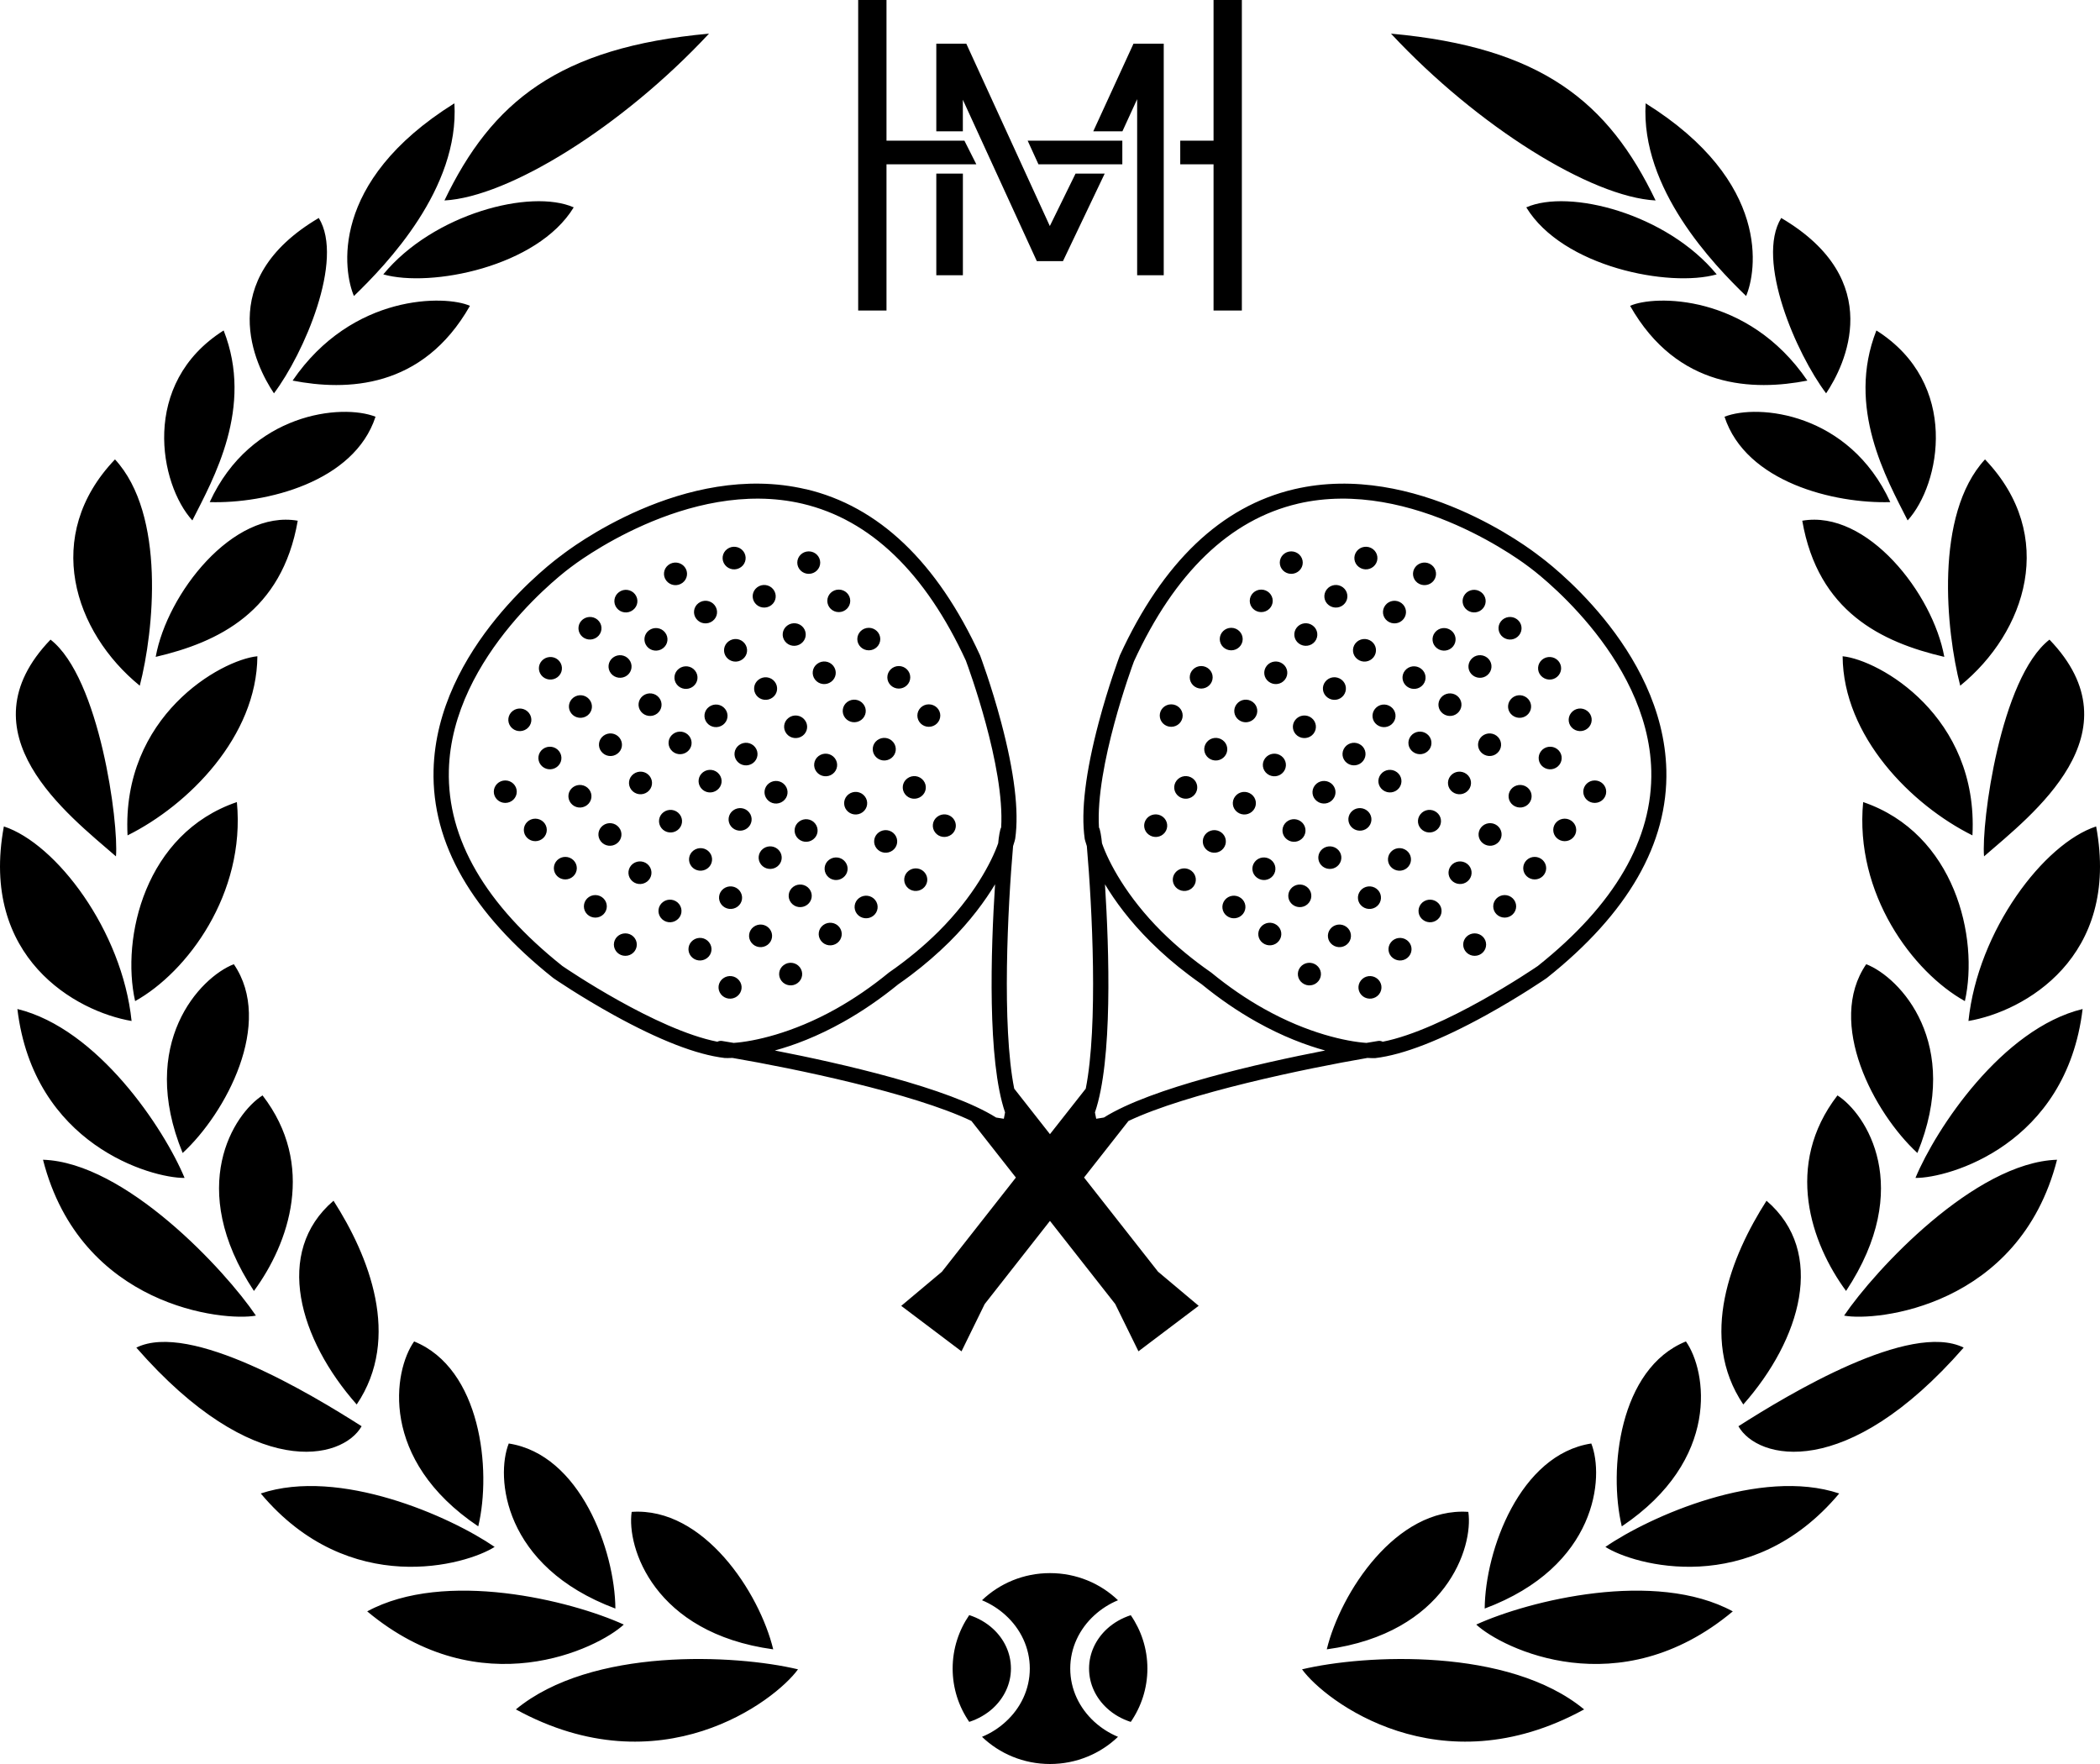 <svg width="50" height="42" viewBox="0 0 50 42" fill="none" xmlns="http://www.w3.org/2000/svg">
<path d="M25 37.455C25.63 37.455 26.202 37.701 26.619 38.101C26.408 38.188 26.217 38.312 26.055 38.46C25.701 38.784 25.482 39.232 25.482 39.727C25.482 40.223 25.701 40.669 26.055 40.994C26.217 41.142 26.408 41.265 26.619 41.353C26.201 41.753 25.63 42 25 42C24.37 42 23.798 41.753 23.381 41.353C23.593 41.266 23.784 41.142 23.945 40.994C24.3 40.671 24.519 40.223 24.519 39.727C24.519 39.232 24.3 38.784 23.945 38.46C23.784 38.312 23.593 38.189 23.381 38.101C23.799 37.701 24.37 37.455 25 37.455ZM12.283 40.7C14.077 39.217 17.503 39.389 19 39.746C18.457 40.498 15.725 42.586 12.283 40.7ZM31.001 39.746C32.498 39.389 35.924 39.218 37.717 40.7C34.275 42.586 31.544 40.498 31.001 39.746ZM26.923 38.457C27.173 38.82 27.319 39.257 27.319 39.727C27.319 40.198 27.172 40.635 26.923 40.998C26.708 40.929 26.515 40.818 26.36 40.675C26.094 40.432 25.93 40.097 25.93 39.727C25.93 39.358 26.095 39.023 26.36 38.78C26.517 38.637 26.709 38.526 26.923 38.457ZM23.077 38.455C23.293 38.524 23.485 38.636 23.641 38.779C23.907 39.022 24.07 39.357 24.07 39.727C24.07 40.096 23.905 40.43 23.641 40.673C23.484 40.816 23.291 40.928 23.077 40.997C22.827 40.634 22.682 40.197 22.682 39.727C22.682 39.256 22.828 38.818 23.077 38.455ZM8.743 38.366C10.595 37.363 13.592 38.107 14.852 38.68C14.237 39.25 11.447 40.625 8.743 38.366ZM35.149 38.68C36.409 38.107 39.406 37.363 41.257 38.366C38.553 40.626 35.763 39.25 35.149 38.68ZM15.04 35.997C16.756 35.879 18.084 37.923 18.41 39.27C15.569 38.882 14.916 36.839 15.04 35.997ZM34.96 35.997C35.085 36.839 34.431 38.882 31.59 39.27C31.917 37.923 33.244 35.879 34.96 35.997ZM12.113 34.369C13.812 34.63 14.641 36.913 14.652 38.299C11.971 37.297 11.799 35.162 12.113 34.369ZM37.888 34.369C38.201 35.162 38.031 37.297 35.35 38.299C35.361 36.913 36.189 34.63 37.888 34.369ZM6.209 35.559C8.08 34.935 10.713 36.101 11.777 36.831C11.115 37.257 8.318 38.074 6.209 35.559ZM38.224 36.831C39.287 36.101 41.92 34.935 43.791 35.559C41.682 38.074 38.885 37.257 38.224 36.831ZM9.86 31.939C11.449 32.582 11.709 34.993 11.387 36.342C9.021 34.752 9.365 32.639 9.86 31.939ZM40.141 31.939C40.635 32.639 40.98 34.752 38.614 36.342C38.292 34.993 38.552 32.582 40.141 31.939ZM3.246 32.086C4.525 31.453 7.416 33.197 8.61 33.958C8.156 34.758 6.039 35.283 3.246 32.086ZM41.391 33.958C42.584 33.197 45.476 31.453 46.754 32.086C43.962 35.283 41.844 34.758 41.391 33.958ZM7.941 28.589C8.78 29.898 9.568 31.846 8.493 33.44C7.127 31.896 6.509 29.814 7.941 28.589ZM42.06 28.589C43.492 29.815 42.873 31.896 41.507 33.44C40.432 31.846 41.221 29.898 42.06 28.589ZM13.365 13.224C13.523 13.1 16.288 10.969 19.185 11.648L19.184 11.646C20.918 12.051 22.314 13.382 23.334 15.602L23.339 15.614C23.341 15.621 23.605 16.321 23.837 17.197C24.153 18.385 24.265 19.316 24.172 19.966L24.169 19.98C24.167 19.99 24.154 20.049 24.121 20.145C23.995 21.593 23.849 24.424 24.148 25.92L24.999 27.004L25.851 25.921C26.149 24.425 26.003 21.594 25.877 20.145C25.845 20.049 25.831 19.991 25.828 19.981L25.826 19.968C25.733 19.317 25.846 18.386 26.161 17.198C26.391 16.33 26.652 15.636 26.659 15.616L26.663 15.605C27.683 13.385 29.08 12.054 30.814 11.648C33.706 10.971 36.471 13.098 36.632 13.225C36.795 13.342 39.603 15.419 39.675 18.336C39.717 20.083 38.762 21.748 36.833 23.282L36.824 23.289C36.815 23.296 36.193 23.723 35.391 24.166C34.301 24.768 33.41 25.114 32.745 25.193H32.732C32.722 25.195 32.661 25.195 32.557 25.189C31.097 25.44 28.267 26.026 26.868 26.69L25.811 28.036L27.572 30.278L28.54 31.091L27.823 31.632L27.106 32.174L26.553 31.048L24.999 29.069L23.445 31.049L22.893 32.175L22.175 31.633L21.458 31.092L22.427 30.279L24.188 28.037L23.129 26.689C21.731 26.023 18.901 25.439 17.441 25.189C17.338 25.194 17.278 25.192 17.267 25.19H17.252C16.587 25.112 15.698 24.767 14.608 24.165C13.812 23.725 13.194 23.302 13.175 23.288L13.165 23.28C11.236 21.745 10.28 20.082 10.323 18.335C10.395 15.419 13.201 13.342 13.365 13.224ZM1.024 27.613C2.981 27.676 5.357 30.236 6.093 31.324C5.337 31.469 1.921 31.121 1.024 27.613ZM48.977 27.613C48.08 31.121 44.663 31.469 43.907 31.324C44.644 30.236 47.019 27.676 48.977 27.613ZM6.251 26.081C7.527 27.736 6.884 29.598 6.046 30.737C4.414 28.267 5.574 26.512 6.251 26.081ZM43.749 26.081C44.426 26.512 45.587 28.267 43.954 30.737C43.116 29.598 42.474 27.736 43.749 26.081ZM0.414 24.024C2.332 24.492 3.904 26.867 4.395 28.046C3.603 28.053 0.801 27.257 0.414 24.024ZM49.586 24.024C49.199 27.258 46.397 28.053 45.606 28.046C46.097 26.868 47.669 24.492 49.586 24.024ZM5.567 22.957C6.526 24.356 5.379 26.503 4.349 27.452C3.278 24.843 4.76 23.271 5.567 22.957ZM44.434 22.957C45.24 23.271 46.723 24.843 45.652 27.452C44.621 26.503 43.475 24.356 44.434 22.957ZM23.692 21.055C23.453 21.451 23.106 21.927 22.602 22.429C22.325 22.702 22.021 22.967 21.691 23.216C21.591 23.292 21.49 23.364 21.387 23.436C20.965 23.78 20.526 24.081 20.082 24.33C19.459 24.68 18.901 24.888 18.448 25.012C20.008 25.316 22.589 25.898 23.717 26.608L23.901 26.637L23.93 26.486C23.506 25.249 23.591 22.623 23.692 21.055ZM26.309 21.055C26.408 22.623 26.495 25.248 26.07 26.486L26.1 26.637L26.283 26.608C27.413 25.897 29.992 25.315 31.552 25.012C31.1 24.887 30.541 24.68 29.918 24.33C29.473 24.081 29.034 23.78 28.613 23.436C28.511 23.364 28.409 23.291 28.31 23.216C27.98 22.968 27.675 22.704 27.399 22.429C26.894 21.928 26.547 21.452 26.309 21.055ZM19.105 11.993C16.367 11.352 13.632 13.473 13.593 13.503L13.589 13.506L13.586 13.508C13.557 13.529 10.753 15.581 10.687 18.346C10.648 19.974 11.558 21.541 13.39 23C13.508 23.081 15.626 24.517 17.08 24.803C17.114 24.785 17.153 24.779 17.193 24.785C17.219 24.79 17.318 24.805 17.469 24.831C17.945 24.798 18.866 24.603 19.904 24.021C20.332 23.781 20.756 23.491 21.162 23.158L21.167 23.154L21.173 23.15C21.605 22.851 21.999 22.523 22.345 22.18C23.184 21.344 23.611 20.521 23.766 20.078C23.779 19.929 23.812 19.73 23.837 19.703C23.927 18.252 23.052 15.878 23.002 15.744H23.004C22.034 13.634 20.721 12.373 19.105 11.993ZM36.41 13.503C36.383 13.482 33.642 11.35 30.898 11.993H30.9C29.284 12.373 27.971 13.634 27 15.744C26.949 15.879 26.077 18.253 26.166 19.703C26.192 19.731 26.224 19.928 26.238 20.078C26.392 20.522 26.818 21.344 27.658 22.18C28.004 22.523 28.399 22.851 28.83 23.15L28.836 23.154L28.841 23.158C29.247 23.491 29.671 23.782 30.099 24.021C31.138 24.604 32.058 24.798 32.534 24.831C32.685 24.805 32.782 24.79 32.81 24.785C32.85 24.778 32.888 24.786 32.922 24.803C34.376 24.517 36.496 23.081 36.614 23C38.447 21.541 39.355 19.974 39.316 18.346C39.248 15.581 36.446 13.529 36.417 13.508L36.413 13.506L36.41 13.503ZM0.092 19.677C1.334 20.084 2.908 22.15 3.133 24.309C1.816 24.086 -0.488 22.804 0.092 19.677ZM49.908 19.677C50.489 22.804 48.185 24.086 46.868 24.309C47.093 22.15 48.666 20.084 49.908 19.677ZM5.64 19.097C5.849 21.28 4.458 23.146 3.217 23.836C2.88 22.327 3.452 19.843 5.64 19.097ZM44.361 19.097C46.549 19.844 47.121 22.327 46.783 23.836C45.543 23.146 44.153 21.28 44.361 19.097ZM17.215 23.296C17.336 23.205 17.507 23.226 17.6 23.345C17.693 23.463 17.671 23.63 17.55 23.722C17.429 23.813 17.258 23.791 17.165 23.673C17.072 23.554 17.095 23.386 17.215 23.296ZM32.402 23.345C32.495 23.227 32.664 23.205 32.785 23.296C32.905 23.386 32.928 23.554 32.835 23.673C32.743 23.79 32.571 23.813 32.45 23.722C32.33 23.63 32.309 23.463 32.402 23.345ZM18.657 22.98C18.778 22.888 18.949 22.91 19.042 23.028C19.135 23.147 19.113 23.314 18.992 23.405C18.872 23.497 18.7 23.474 18.608 23.356C18.515 23.238 18.538 23.07 18.657 22.98ZM30.959 23.028C31.051 22.911 31.223 22.888 31.344 22.98C31.464 23.07 31.487 23.238 31.394 23.356C31.301 23.475 31.13 23.497 31.009 23.405C30.888 23.314 30.866 23.147 30.959 23.028ZM16.499 22.387C16.62 22.296 16.79 22.317 16.883 22.436C16.976 22.554 16.955 22.721 16.834 22.812C16.713 22.904 16.543 22.882 16.449 22.764C16.356 22.645 16.38 22.477 16.499 22.387ZM33.117 22.436C33.209 22.319 33.38 22.296 33.501 22.387C33.621 22.477 33.644 22.645 33.551 22.764C33.458 22.882 33.287 22.904 33.166 22.812C33.045 22.721 33.024 22.554 33.117 22.436ZM14.889 22.223C15.04 22.223 15.162 22.342 15.162 22.49C15.162 22.638 15.04 22.758 14.889 22.758C14.738 22.758 14.617 22.638 14.616 22.49C14.616 22.342 14.738 22.223 14.889 22.223ZM35.111 22.223C35.262 22.223 35.384 22.342 35.384 22.49C35.384 22.638 35.262 22.758 35.111 22.758C34.961 22.758 34.838 22.638 34.838 22.49C34.838 22.342 34.961 22.223 35.111 22.223ZM17.942 22.069C18.062 21.978 18.233 22 18.326 22.118C18.419 22.237 18.396 22.405 18.277 22.495C18.156 22.586 17.984 22.564 17.892 22.446C17.799 22.328 17.822 22.159 17.942 22.069ZM31.674 22.118C31.767 22 31.938 21.978 32.059 22.069C32.178 22.159 32.202 22.328 32.109 22.446C32.017 22.564 31.845 22.586 31.724 22.495C31.603 22.404 31.581 22.237 31.674 22.118ZM19.6 22.026C19.721 21.935 19.893 21.958 19.985 22.075C20.077 22.194 20.054 22.362 19.935 22.452C19.814 22.543 19.643 22.522 19.55 22.403C19.457 22.285 19.48 22.116 19.6 22.026ZM30.017 22.075C30.11 21.957 30.28 21.935 30.401 22.026C30.52 22.116 30.544 22.285 30.45 22.403C30.358 22.521 30.187 22.543 30.066 22.452C29.945 22.361 29.924 22.194 30.017 22.075ZM15.784 21.477C15.905 21.385 16.077 21.408 16.169 21.525C16.262 21.644 16.239 21.812 16.119 21.902C15.998 21.994 15.828 21.972 15.735 21.854C15.642 21.735 15.665 21.567 15.784 21.477ZM33.831 21.525C33.923 21.408 34.095 21.385 34.216 21.477C34.336 21.567 34.359 21.735 34.266 21.854C34.173 21.972 34.002 21.994 33.881 21.902C33.761 21.812 33.739 21.644 33.831 21.525ZM20.454 21.382C20.575 21.291 20.747 21.313 20.839 21.431C20.932 21.549 20.909 21.718 20.789 21.808C20.668 21.899 20.496 21.876 20.404 21.759C20.312 21.64 20.335 21.472 20.454 21.382ZM29.161 21.431C29.253 21.313 29.425 21.291 29.546 21.382C29.666 21.472 29.689 21.64 29.596 21.759C29.503 21.877 29.332 21.899 29.211 21.808C29.091 21.718 29.069 21.549 29.161 21.431ZM14.175 21.311C14.326 21.312 14.448 21.432 14.448 21.58C14.448 21.728 14.326 21.848 14.175 21.848C14.024 21.848 13.902 21.728 13.902 21.58C13.902 21.432 14.024 21.311 14.175 21.311ZM35.825 21.311C35.976 21.311 36.099 21.432 36.099 21.58C36.099 21.728 35.976 21.848 35.825 21.848C35.675 21.847 35.553 21.728 35.553 21.58C35.553 21.432 35.675 21.312 35.825 21.311ZM17.227 21.16C17.348 21.069 17.52 21.092 17.611 21.209C17.704 21.328 17.683 21.495 17.562 21.586C17.441 21.677 17.269 21.654 17.177 21.537C17.084 21.419 17.107 21.25 17.227 21.16ZM32.389 21.209C32.481 21.092 32.653 21.069 32.774 21.16C32.893 21.25 32.916 21.419 32.824 21.537C32.732 21.654 32.56 21.677 32.439 21.586C32.318 21.495 32.296 21.328 32.389 21.209ZM18.885 21.116C19.006 21.025 19.178 21.048 19.27 21.165C19.363 21.284 19.341 21.451 19.22 21.542C19.099 21.633 18.928 21.612 18.835 21.493C18.742 21.375 18.765 21.206 18.885 21.116ZM30.731 21.165C30.823 21.048 30.994 21.025 31.115 21.116C31.235 21.206 31.258 21.375 31.165 21.493C31.072 21.612 30.901 21.633 30.78 21.542C30.66 21.451 30.638 21.284 30.731 21.165ZM27.981 20.78C28.074 20.662 28.244 20.641 28.365 20.732C28.485 20.823 28.508 20.991 28.415 21.109C28.322 21.228 28.151 21.248 28.03 21.157C27.91 21.066 27.888 20.899 27.981 20.78ZM21.636 20.732C21.757 20.641 21.928 20.662 22.021 20.78C22.114 20.899 22.092 21.066 21.971 21.157C21.85 21.248 21.678 21.227 21.586 21.109C21.493 20.991 21.516 20.823 21.636 20.732ZM15.069 20.566C15.19 20.475 15.361 20.496 15.454 20.614C15.547 20.733 15.524 20.902 15.405 20.992C15.284 21.083 15.113 21.062 15.02 20.943C14.927 20.825 14.95 20.657 15.069 20.566ZM34.546 20.614C34.638 20.497 34.81 20.475 34.931 20.566C35.051 20.657 35.074 20.825 34.981 20.943C34.889 21.061 34.717 21.083 34.596 20.992C34.475 20.901 34.453 20.733 34.546 20.614ZM19.739 20.472C19.86 20.381 20.031 20.401 20.124 20.52C20.217 20.638 20.195 20.805 20.074 20.896C19.954 20.988 19.784 20.967 19.691 20.849C19.598 20.73 19.62 20.562 19.739 20.472ZM29.876 20.52C29.968 20.402 30.14 20.381 30.261 20.472C30.38 20.562 30.403 20.73 30.31 20.849C30.217 20.967 30.047 20.988 29.926 20.896C29.805 20.805 29.783 20.638 29.876 20.52ZM13.46 20.402C13.611 20.402 13.734 20.523 13.734 20.671C13.733 20.819 13.611 20.938 13.46 20.939C13.309 20.939 13.187 20.819 13.187 20.671C13.187 20.523 13.309 20.402 13.46 20.402ZM36.54 20.402C36.691 20.402 36.814 20.523 36.814 20.671C36.813 20.819 36.691 20.939 36.54 20.939C36.39 20.938 36.267 20.819 36.267 20.671C36.267 20.523 36.389 20.402 36.54 20.402ZM33.104 20.298C33.197 20.18 33.368 20.159 33.489 20.25C33.608 20.34 33.631 20.509 33.538 20.627C33.445 20.745 33.275 20.766 33.154 20.675C33.034 20.585 33.011 20.416 33.104 20.298ZM16.512 20.25C16.633 20.159 16.805 20.181 16.897 20.298C16.99 20.416 16.967 20.585 16.847 20.675C16.726 20.766 16.555 20.744 16.463 20.627C16.37 20.509 16.392 20.34 16.512 20.25ZM18.17 20.207C18.291 20.116 18.463 20.139 18.555 20.256C18.648 20.374 18.626 20.542 18.505 20.633C18.384 20.724 18.212 20.701 18.12 20.584C18.027 20.465 18.05 20.297 18.17 20.207ZM31.445 20.256C31.537 20.139 31.709 20.116 31.83 20.207C31.95 20.297 31.973 20.465 31.88 20.584C31.788 20.701 31.616 20.724 31.495 20.633C31.375 20.542 31.353 20.374 31.445 20.256ZM1.203 15.229C2.373 16.14 2.829 19.597 2.761 20.39C1.624 19.401 -0.936 17.454 1.203 15.229ZM48.797 15.229C50.937 17.454 48.376 19.401 47.239 20.39C47.172 19.597 47.628 16.14 48.797 15.229ZM20.92 19.821C21.041 19.73 21.212 19.752 21.305 19.87C21.398 19.989 21.375 20.157 21.255 20.247C21.134 20.338 20.962 20.316 20.87 20.198C20.777 20.08 20.8 19.911 20.92 19.821ZM28.695 19.87C28.789 19.752 28.959 19.73 29.08 19.821C29.2 19.911 29.223 20.08 29.13 20.198C29.038 20.316 28.866 20.338 28.745 20.247C28.625 20.156 28.602 19.989 28.695 19.87ZM14.355 19.655C14.476 19.564 14.646 19.586 14.739 19.704C14.833 19.823 14.809 19.991 14.69 20.081C14.569 20.172 14.398 20.151 14.305 20.032C14.212 19.914 14.235 19.745 14.355 19.655ZM35.261 19.704C35.354 19.586 35.525 19.564 35.646 19.655C35.765 19.745 35.788 19.914 35.696 20.032C35.602 20.151 35.432 20.172 35.311 20.081C35.191 19.991 35.168 19.823 35.261 19.704ZM19.026 19.561C19.146 19.47 19.318 19.492 19.409 19.609C19.502 19.728 19.481 19.895 19.361 19.986C19.24 20.078 19.069 20.056 18.976 19.938C18.883 19.819 18.906 19.651 19.026 19.561ZM30.592 19.609C30.685 19.491 30.856 19.469 30.977 19.561C31.096 19.651 31.119 19.819 31.027 19.938C30.933 20.056 30.763 20.078 30.642 19.986C30.522 19.896 30.499 19.728 30.592 19.609ZM12.745 19.492C12.896 19.492 13.019 19.612 13.019 19.76C13.019 19.908 12.896 20.028 12.745 20.028C12.594 20.028 12.472 19.908 12.472 19.76C12.472 19.612 12.595 19.492 12.745 19.492ZM37.255 19.492C37.406 19.492 37.528 19.612 37.529 19.76C37.529 19.908 37.406 20.028 37.255 20.028C37.104 20.028 36.982 19.908 36.982 19.76C36.982 19.612 37.104 19.492 37.255 19.492ZM27.299 19.494C27.391 19.377 27.563 19.355 27.684 19.446C27.803 19.536 27.827 19.705 27.734 19.823C27.64 19.942 27.47 19.962 27.349 19.871C27.229 19.781 27.206 19.613 27.299 19.494ZM22.317 19.446C22.438 19.355 22.608 19.376 22.701 19.494C22.794 19.613 22.771 19.781 22.652 19.871C22.531 19.962 22.359 19.941 22.267 19.823C22.174 19.705 22.197 19.536 22.317 19.446ZM6.128 15.625C6.115 17.531 4.493 19.166 3.037 19.89C2.89 17.051 5.255 15.714 6.128 15.625ZM43.872 15.625C44.745 15.714 47.111 17.051 46.963 19.89C45.507 19.166 43.886 17.531 43.872 15.625ZM15.797 19.339C15.918 19.248 16.089 19.269 16.182 19.388C16.275 19.506 16.252 19.675 16.132 19.765C16.011 19.856 15.841 19.834 15.748 19.716C15.655 19.597 15.678 19.429 15.797 19.339ZM33.819 19.388C33.912 19.269 34.083 19.248 34.203 19.339C34.323 19.429 34.345 19.597 34.252 19.716C34.159 19.834 33.989 19.856 33.868 19.765C33.747 19.673 33.725 19.506 33.819 19.388ZM17.454 19.297C17.575 19.206 17.747 19.227 17.839 19.345C17.932 19.463 17.909 19.631 17.789 19.722C17.668 19.813 17.498 19.792 17.404 19.674C17.311 19.555 17.335 19.387 17.454 19.297ZM32.161 19.345C32.253 19.227 32.425 19.206 32.546 19.297C32.666 19.387 32.689 19.555 32.596 19.674C32.504 19.791 32.332 19.813 32.211 19.722C32.092 19.631 32.068 19.463 32.161 19.345ZM20.205 18.911C20.326 18.82 20.497 18.841 20.59 18.96C20.683 19.078 20.661 19.246 20.54 19.337C20.419 19.428 20.247 19.405 20.155 19.288C20.063 19.17 20.086 19.001 20.205 18.911ZM29.41 18.96C29.503 18.841 29.674 18.82 29.795 18.911C29.915 19.001 29.938 19.17 29.845 19.288C29.753 19.405 29.581 19.428 29.46 19.337C29.339 19.246 29.317 19.078 29.41 18.96ZM13.64 18.745C13.761 18.654 13.933 18.677 14.025 18.794C14.118 18.913 14.096 19.08 13.975 19.171C13.854 19.262 13.684 19.241 13.591 19.122C13.498 19.004 13.52 18.835 13.64 18.745ZM35.976 18.794C36.068 18.677 36.24 18.654 36.361 18.745C36.48 18.835 36.503 19.004 36.41 19.122C36.319 19.239 36.147 19.262 36.026 19.171C35.905 19.08 35.883 18.913 35.976 18.794ZM18.309 18.65C18.43 18.559 18.601 18.581 18.694 18.699C18.787 18.818 18.765 18.985 18.644 19.076C18.523 19.167 18.353 19.146 18.26 19.027C18.167 18.909 18.189 18.741 18.309 18.65ZM31.307 18.699C31.4 18.581 31.571 18.559 31.692 18.65C31.811 18.741 31.834 18.909 31.74 19.027C31.649 19.145 31.477 19.167 31.357 19.076C31.236 18.985 31.214 18.818 31.307 18.699ZM12.03 18.582C12.181 18.582 12.304 18.702 12.304 18.85C12.304 18.998 12.181 19.117 12.03 19.117C11.88 19.117 11.757 18.997 11.757 18.85C11.757 18.702 11.88 18.582 12.03 18.582ZM37.97 18.582C38.121 18.582 38.243 18.702 38.243 18.85C38.243 18.998 38.121 19.117 37.97 19.117C37.819 19.117 37.697 18.998 37.697 18.85C37.697 18.702 37.819 18.582 37.97 18.582ZM21.601 18.535C21.722 18.444 21.892 18.465 21.986 18.584C22.079 18.703 22.057 18.87 21.936 18.961C21.815 19.052 21.644 19.031 21.551 18.912C21.458 18.794 21.481 18.625 21.601 18.535ZM28.015 18.584C28.108 18.465 28.279 18.444 28.4 18.535C28.519 18.625 28.542 18.794 28.449 18.912C28.356 19.031 28.186 19.052 28.065 18.961C27.944 18.87 27.922 18.703 28.015 18.584ZM15.083 18.429C15.204 18.338 15.374 18.359 15.467 18.477C15.56 18.596 15.538 18.764 15.418 18.855C15.297 18.946 15.127 18.924 15.033 18.806C14.94 18.687 14.963 18.519 15.083 18.429ZM34.533 18.477C34.627 18.359 34.796 18.338 34.917 18.429C35.037 18.519 35.06 18.687 34.967 18.806C34.874 18.924 34.703 18.946 34.582 18.855C34.462 18.763 34.44 18.596 34.533 18.477ZM16.739 18.386C16.86 18.295 17.031 18.316 17.124 18.435C17.217 18.553 17.195 18.72 17.074 18.811C16.953 18.903 16.783 18.881 16.69 18.763C16.597 18.644 16.62 18.476 16.739 18.386ZM32.876 18.435C32.969 18.316 33.14 18.295 33.261 18.386C33.381 18.476 33.404 18.644 33.311 18.763C33.219 18.88 33.047 18.903 32.926 18.811C32.805 18.72 32.783 18.553 32.876 18.435ZM19.49 18.001C19.611 17.91 19.782 17.931 19.875 18.05C19.968 18.168 19.945 18.337 19.825 18.427C19.705 18.518 19.534 18.495 19.442 18.378C19.349 18.259 19.371 18.091 19.49 18.001ZM30.125 18.05C30.218 17.931 30.389 17.91 30.51 18.001C30.63 18.091 30.653 18.259 30.56 18.378C30.467 18.496 30.296 18.518 30.175 18.427C30.054 18.335 30.032 18.168 30.125 18.05ZM12.925 17.835C13.046 17.744 13.218 17.766 13.31 17.884C13.403 18.002 13.381 18.169 13.26 18.261C13.139 18.352 12.968 18.329 12.876 18.212C12.783 18.093 12.806 17.925 12.925 17.835ZM36.692 17.884C36.783 17.766 36.956 17.744 37.076 17.835C37.196 17.925 37.219 18.093 37.126 18.212C37.033 18.33 36.862 18.352 36.741 18.261C36.622 18.171 36.599 18.002 36.692 17.884ZM17.595 17.741C17.716 17.65 17.887 17.673 17.979 17.79C18.072 17.909 18.049 18.077 17.93 18.167C17.809 18.258 17.638 18.237 17.545 18.118C17.452 18 17.475 17.831 17.595 17.741ZM32.022 17.79C32.114 17.673 32.285 17.65 32.407 17.741C32.526 17.831 32.548 18 32.455 18.118C32.363 18.235 32.191 18.258 32.071 18.167C31.951 18.077 31.929 17.909 32.022 17.79ZM20.886 17.625C21.007 17.534 21.178 17.555 21.271 17.674C21.364 17.792 21.342 17.959 21.221 18.051C21.1 18.142 20.93 18.12 20.837 18.002C20.744 17.884 20.766 17.715 20.886 17.625ZM28.73 17.674C28.822 17.556 28.994 17.534 29.114 17.625C29.234 17.715 29.257 17.884 29.164 18.002C29.071 18.12 28.9 18.142 28.779 18.051C28.659 17.959 28.637 17.792 28.73 17.674ZM14.367 17.519C14.488 17.427 14.658 17.449 14.751 17.567C14.844 17.686 14.823 17.853 14.702 17.944C14.582 18.036 14.411 18.014 14.318 17.895C14.225 17.777 14.248 17.609 14.367 17.519ZM35.249 17.567C35.341 17.45 35.513 17.427 35.634 17.519C35.753 17.609 35.776 17.777 35.683 17.895C35.59 18.014 35.42 18.035 35.299 17.944C35.178 17.853 35.156 17.686 35.249 17.567ZM16.025 17.476C16.146 17.384 16.317 17.407 16.409 17.524C16.503 17.643 16.48 17.81 16.36 17.901C16.239 17.992 16.068 17.971 15.975 17.852C15.882 17.734 15.905 17.566 16.025 17.476ZM33.591 17.524C33.683 17.407 33.855 17.384 33.976 17.476C34.095 17.566 34.118 17.734 34.026 17.852C33.932 17.971 33.762 17.992 33.641 17.901C33.52 17.81 33.498 17.643 33.591 17.524ZM18.776 17.092C18.896 17 19.069 17.023 19.16 17.141C19.253 17.259 19.232 17.426 19.111 17.518C18.99 17.608 18.819 17.586 18.727 17.469C18.634 17.35 18.656 17.182 18.776 17.092ZM30.84 17.141C30.932 17.023 31.104 17 31.225 17.092C31.344 17.182 31.367 17.35 31.274 17.469C31.182 17.586 31.011 17.608 30.89 17.518C30.769 17.426 30.747 17.259 30.84 17.141ZM12.209 16.926C12.33 16.834 12.502 16.857 12.594 16.975C12.687 17.093 12.665 17.26 12.544 17.352C12.423 17.442 12.253 17.421 12.16 17.303C12.067 17.184 12.09 17.016 12.209 16.926ZM37.407 16.975C37.5 16.856 37.67 16.834 37.791 16.926C37.911 17.016 37.933 17.184 37.84 17.303C37.748 17.42 37.577 17.442 37.456 17.352C37.337 17.262 37.313 17.093 37.407 16.975ZM16.88 16.831C17.001 16.74 17.172 16.761 17.265 16.88C17.358 16.998 17.336 17.166 17.215 17.257C17.094 17.348 16.922 17.325 16.83 17.208C16.737 17.09 16.76 16.921 16.88 16.831ZM32.736 16.88C32.83 16.761 32.999 16.74 33.12 16.831C33.24 16.921 33.263 17.09 33.17 17.208C33.077 17.326 32.906 17.348 32.785 17.257C32.664 17.166 32.644 16.998 32.736 16.88ZM22.114 16.77C22.265 16.77 22.388 16.889 22.388 17.037C22.388 17.185 22.265 17.305 22.114 17.305C21.964 17.305 21.842 17.185 21.842 17.037C21.842 16.889 21.964 16.77 22.114 16.77ZM27.886 16.77C28.037 16.77 28.159 16.889 28.159 17.037C28.159 17.185 28.037 17.305 27.886 17.305C27.735 17.305 27.613 17.185 27.613 17.037C27.613 16.889 27.735 16.77 27.886 16.77ZM20.171 16.715C20.292 16.624 20.463 16.645 20.556 16.764C20.649 16.882 20.627 17.049 20.506 17.141C20.385 17.231 20.214 17.209 20.122 17.092C20.029 16.973 20.052 16.805 20.171 16.715ZM29.445 16.764C29.538 16.645 29.708 16.624 29.829 16.715C29.949 16.805 29.971 16.973 29.878 17.092C29.785 17.21 29.615 17.232 29.494 17.141C29.373 17.049 29.352 16.882 29.445 16.764ZM13.653 16.609C13.774 16.518 13.943 16.54 14.036 16.658C14.129 16.777 14.108 16.944 13.988 17.035C13.867 17.126 13.695 17.104 13.603 16.986C13.51 16.868 13.533 16.7 13.653 16.609ZM35.964 16.658C36.057 16.54 36.227 16.518 36.348 16.609C36.468 16.7 36.491 16.868 36.398 16.986C36.306 17.104 36.134 17.126 36.013 17.035C35.892 16.944 35.871 16.777 35.964 16.658ZM15.31 16.565C15.431 16.474 15.601 16.496 15.694 16.614C15.788 16.733 15.764 16.901 15.645 16.991C15.524 17.082 15.353 17.059 15.261 16.942C15.168 16.824 15.19 16.656 15.31 16.565ZM34.306 16.614C34.398 16.497 34.57 16.474 34.691 16.565C34.81 16.656 34.833 16.824 34.739 16.942C34.648 17.059 34.477 17.082 34.356 16.991C34.235 16.9 34.213 16.733 34.306 16.614ZM31.555 16.23C31.648 16.111 31.819 16.09 31.94 16.182C32.059 16.272 32.081 16.44 31.988 16.559C31.895 16.677 31.726 16.698 31.605 16.606C31.484 16.515 31.462 16.348 31.555 16.23ZM18.062 16.182C18.183 16.09 18.354 16.113 18.445 16.23C18.538 16.348 18.517 16.515 18.397 16.606C18.276 16.698 18.104 16.676 18.012 16.559C17.919 16.44 17.942 16.272 18.062 16.182ZM16.165 15.921C16.286 15.83 16.457 15.85 16.55 15.969C16.643 16.087 16.621 16.254 16.5 16.346C16.379 16.437 16.209 16.416 16.115 16.298C16.022 16.179 16.046 16.011 16.165 15.921ZM33.45 15.969C33.544 15.85 33.714 15.83 33.835 15.921C33.955 16.011 33.978 16.179 33.885 16.298C33.792 16.416 33.621 16.437 33.5 16.346C33.38 16.254 33.357 16.087 33.45 15.969ZM21.401 15.858C21.551 15.859 21.673 15.979 21.673 16.127C21.673 16.275 21.551 16.394 21.401 16.395C21.25 16.395 21.127 16.275 21.127 16.127C21.127 15.979 21.25 15.858 21.401 15.858ZM28.601 15.858C28.752 15.859 28.873 15.979 28.873 16.127C28.873 16.275 28.751 16.394 28.601 16.395C28.45 16.395 28.328 16.275 28.327 16.127C28.327 15.979 28.45 15.858 28.601 15.858ZM2.738 10.938C3.95 12.252 3.664 15.024 3.328 16.326C1.764 15.053 1.002 12.756 2.738 10.938ZM47.262 10.938C48.998 12.756 48.237 15.053 46.672 16.326C46.336 15.024 46.051 12.252 47.262 10.938ZM19.457 15.806C19.578 15.714 19.749 15.737 19.841 15.854C19.934 15.973 19.913 16.14 19.792 16.231C19.671 16.323 19.501 16.301 19.407 16.183C19.314 16.064 19.337 15.896 19.457 15.806ZM30.159 15.854C30.251 15.737 30.422 15.715 30.543 15.806C30.663 15.896 30.686 16.064 30.593 16.183C30.5 16.301 30.329 16.323 30.208 16.231C30.087 16.14 30.066 15.973 30.159 15.854ZM36.678 15.747C36.77 15.63 36.942 15.608 37.063 15.699C37.182 15.789 37.206 15.958 37.112 16.076C37.019 16.195 36.849 16.215 36.728 16.124C36.608 16.034 36.585 15.866 36.678 15.747ZM12.938 15.699C13.059 15.608 13.231 15.63 13.322 15.747C13.415 15.866 13.393 16.033 13.273 16.124C13.152 16.215 12.98 16.193 12.888 16.076C12.795 15.958 12.818 15.789 12.938 15.699ZM14.596 15.656C14.717 15.565 14.887 15.587 14.98 15.705C15.073 15.824 15.05 15.992 14.931 16.082C14.81 16.173 14.638 16.15 14.546 16.033C14.453 15.915 14.476 15.746 14.596 15.656ZM35.021 15.705C35.114 15.586 35.285 15.565 35.406 15.656C35.525 15.746 35.547 15.915 35.454 16.033C35.361 16.152 35.19 16.173 35.069 16.082C34.949 15.991 34.928 15.824 35.021 15.705ZM17.346 15.271C17.467 15.18 17.637 15.201 17.73 15.319C17.823 15.438 17.802 15.605 17.681 15.696C17.56 15.788 17.389 15.766 17.296 15.648C17.203 15.529 17.226 15.361 17.346 15.271ZM32.271 15.319C32.363 15.202 32.535 15.179 32.656 15.271C32.775 15.361 32.797 15.529 32.704 15.648C32.611 15.766 32.441 15.787 32.321 15.696C32.201 15.606 32.178 15.438 32.271 15.319ZM3.707 15.64C3.978 14.135 5.545 12.13 7.089 12.398C6.714 14.562 5.204 15.291 3.707 15.64ZM42.911 12.398C44.456 12.13 46.022 14.135 46.293 15.64C44.796 15.291 43.286 14.562 42.911 12.398ZM15.45 15.01C15.571 14.919 15.742 14.94 15.835 15.059C15.928 15.177 15.906 15.344 15.785 15.435C15.664 15.527 15.492 15.504 15.401 15.387C15.308 15.268 15.331 15.1 15.45 15.01ZM34.165 15.059C34.258 14.94 34.429 14.919 34.55 15.01C34.67 15.1 34.693 15.268 34.6 15.387C34.508 15.504 34.336 15.527 34.215 15.435C34.095 15.345 34.072 15.177 34.165 15.059ZM20.686 14.948C20.836 14.948 20.959 15.068 20.959 15.216C20.959 15.364 20.837 15.484 20.686 15.484C20.535 15.484 20.412 15.364 20.412 15.216C20.413 15.068 20.535 14.948 20.686 14.948ZM29.315 14.948C29.466 14.948 29.588 15.069 29.588 15.217C29.588 15.364 29.465 15.484 29.315 15.484C29.164 15.484 29.043 15.364 29.042 15.217C29.042 15.069 29.164 14.948 29.315 14.948ZM18.742 14.896C18.863 14.804 19.035 14.826 19.127 14.943C19.22 15.062 19.198 15.229 19.077 15.32C18.956 15.412 18.785 15.39 18.693 15.273C18.599 15.154 18.623 14.986 18.742 14.896ZM30.874 14.943C30.966 14.826 31.137 14.804 31.258 14.896C31.378 14.986 31.401 15.154 31.308 15.273C31.216 15.389 31.044 15.412 30.923 15.32C30.804 15.23 30.781 15.062 30.874 14.943ZM35.736 14.794C35.83 14.676 36.001 14.655 36.121 14.746C36.241 14.836 36.263 15.005 36.17 15.123C36.077 15.241 35.907 15.262 35.786 15.171C35.667 15.081 35.643 14.912 35.736 14.794ZM13.879 14.746C14 14.655 14.171 14.676 14.264 14.794C14.357 14.912 14.334 15.081 14.214 15.171C14.093 15.262 13.922 15.24 13.83 15.123C13.737 15.005 13.76 14.836 13.879 14.746ZM16.631 14.36C16.752 14.269 16.922 14.291 17.015 14.409C17.108 14.528 17.087 14.695 16.966 14.786C16.845 14.877 16.674 14.856 16.581 14.737C16.488 14.619 16.511 14.45 16.631 14.36ZM32.986 14.409C33.077 14.292 33.248 14.269 33.369 14.36C33.489 14.45 33.512 14.619 33.419 14.737C33.326 14.856 33.155 14.877 33.034 14.786C32.915 14.696 32.892 14.528 32.986 14.409ZM14.735 14.1C14.855 14.008 15.027 14.031 15.119 14.148C15.212 14.267 15.19 14.434 15.069 14.525C14.949 14.617 14.778 14.595 14.685 14.477C14.592 14.358 14.615 14.19 14.735 14.1ZM34.881 14.148C34.973 14.031 35.145 14.008 35.266 14.1C35.386 14.19 35.409 14.358 35.316 14.477C35.224 14.594 35.052 14.617 34.931 14.525C34.81 14.434 34.788 14.267 34.881 14.148ZM19.971 14.038C20.122 14.038 20.244 14.158 20.244 14.306C20.244 14.454 20.122 14.574 19.971 14.574C19.82 14.574 19.698 14.454 19.698 14.306C19.698 14.158 19.82 14.038 19.971 14.038ZM30.029 14.038C30.18 14.038 30.303 14.158 30.303 14.306C30.303 14.454 30.18 14.574 30.029 14.574C29.879 14.574 29.756 14.454 29.756 14.306C29.756 14.158 29.879 14.038 30.029 14.038ZM18.028 13.984C18.148 13.893 18.319 13.915 18.412 14.033C18.505 14.152 18.483 14.319 18.363 14.41C18.242 14.501 18.07 14.479 17.978 14.361C17.885 14.243 17.908 14.074 18.028 13.984ZM31.59 14.033C31.683 13.915 31.853 13.893 31.974 13.984C32.093 14.074 32.117 14.243 32.024 14.361C31.932 14.479 31.76 14.501 31.639 14.41C31.518 14.319 31.497 14.152 31.59 14.033ZM15.916 13.45C16.037 13.359 16.209 13.382 16.301 13.499C16.394 13.617 16.371 13.786 16.251 13.876C16.13 13.967 15.96 13.946 15.866 13.827C15.773 13.709 15.796 13.54 15.916 13.45ZM33.7 13.499C33.792 13.382 33.963 13.359 34.084 13.45C34.204 13.54 34.227 13.709 34.134 13.827C34.042 13.944 33.87 13.967 33.749 13.876C33.63 13.786 33.607 13.618 33.7 13.499ZM19.256 13.128C19.407 13.128 19.529 13.248 19.529 13.396C19.529 13.543 19.407 13.663 19.256 13.663C19.105 13.663 18.983 13.543 18.983 13.396C18.983 13.248 19.105 13.128 19.256 13.128ZM30.744 13.128C30.895 13.128 31.018 13.248 31.018 13.396C31.018 13.543 30.895 13.663 30.744 13.663C30.593 13.663 30.471 13.543 30.471 13.396C30.471 13.248 30.593 13.128 30.744 13.128ZM17.312 13.074C17.433 12.983 17.603 13.005 17.697 13.123C17.789 13.242 17.766 13.41 17.647 13.5C17.526 13.591 17.355 13.57 17.262 13.451C17.169 13.333 17.192 13.164 17.312 13.074ZM32.304 13.123C32.397 13.005 32.568 12.983 32.689 13.074C32.808 13.164 32.832 13.333 32.739 13.451C32.645 13.57 32.475 13.591 32.354 13.5C32.234 13.41 32.211 13.242 32.304 13.123ZM5.325 7.868C6.047 9.703 5.082 11.397 4.58 12.391C3.799 11.536 3.329 9.131 5.325 7.868ZM44.676 7.868C46.672 9.131 46.201 11.536 45.42 12.391C44.918 11.397 43.954 9.703 44.676 7.868ZM4.993 11.955C5.973 9.823 8.141 9.607 8.941 9.922C8.432 11.482 6.326 11.995 4.993 11.955ZM41.06 9.922C41.859 9.607 44.028 9.823 45.007 11.955C43.674 11.995 41.569 11.482 41.06 9.922ZM7.59 5.19C8.205 6.192 7.23 8.425 6.523 9.365C6.075 8.7 5.074 6.673 7.59 5.19ZM42.41 5.19C44.927 6.673 43.926 8.7 43.479 9.365C42.771 8.425 41.795 6.192 42.41 5.19ZM6.967 9.062C8.39 6.978 10.621 7.025 11.189 7.282C10.059 9.27 8.242 9.309 6.967 9.062ZM38.812 7.282C39.379 7.025 41.61 6.978 43.033 9.062C41.759 9.309 39.941 9.27 38.812 7.282ZM21.107 3.349H22.962L23.246 3.912H21.107V7.394H20.433V0H21.107V3.349ZM29.568 7.394H28.894V3.912H28.101V3.349H28.894V0H29.568V7.394ZM10.819 2.46C10.942 4.492 9.201 6.3 8.427 7.048C8.184 6.482 7.81 4.338 10.819 2.46ZM39.182 2.46C42.19 4.338 41.816 6.482 41.574 7.048C40.8 6.3 39.059 4.492 39.182 2.46ZM9.126 6.533C10.314 5.09 12.636 4.487 13.66 4.937C12.794 6.359 10.252 6.852 9.126 6.533ZM36.34 4.937C37.364 4.487 39.687 5.09 40.874 6.533C39.748 6.852 37.206 6.359 36.34 4.937ZM27.708 6.554H27.075V2.361L26.724 3.127H26.03L26.988 1.04H27.708V6.554ZM22.926 6.553H22.293V4.134H22.926V6.553ZM23.007 1.04L24.996 5.382L25.608 4.134H26.302L25.309 6.217H24.686L22.925 2.375V3.127H22.293V1.04H23.007ZM16.881 0.801C14.816 3.017 12.113 4.691 10.582 4.773C11.706 2.431 13.292 1.126 16.881 0.801ZM33.119 0.801C36.708 1.126 38.296 2.431 39.419 4.773C37.888 4.692 35.185 3.017 33.119 0.801ZM26.722 3.912H24.725L24.468 3.349H26.722V3.912Z" fill="#E5DFCC" style="fill:#E5DFCC;fill:color(display-p3 0.898 0.875 0.8);fill-opacity:1;"/>
</svg>
